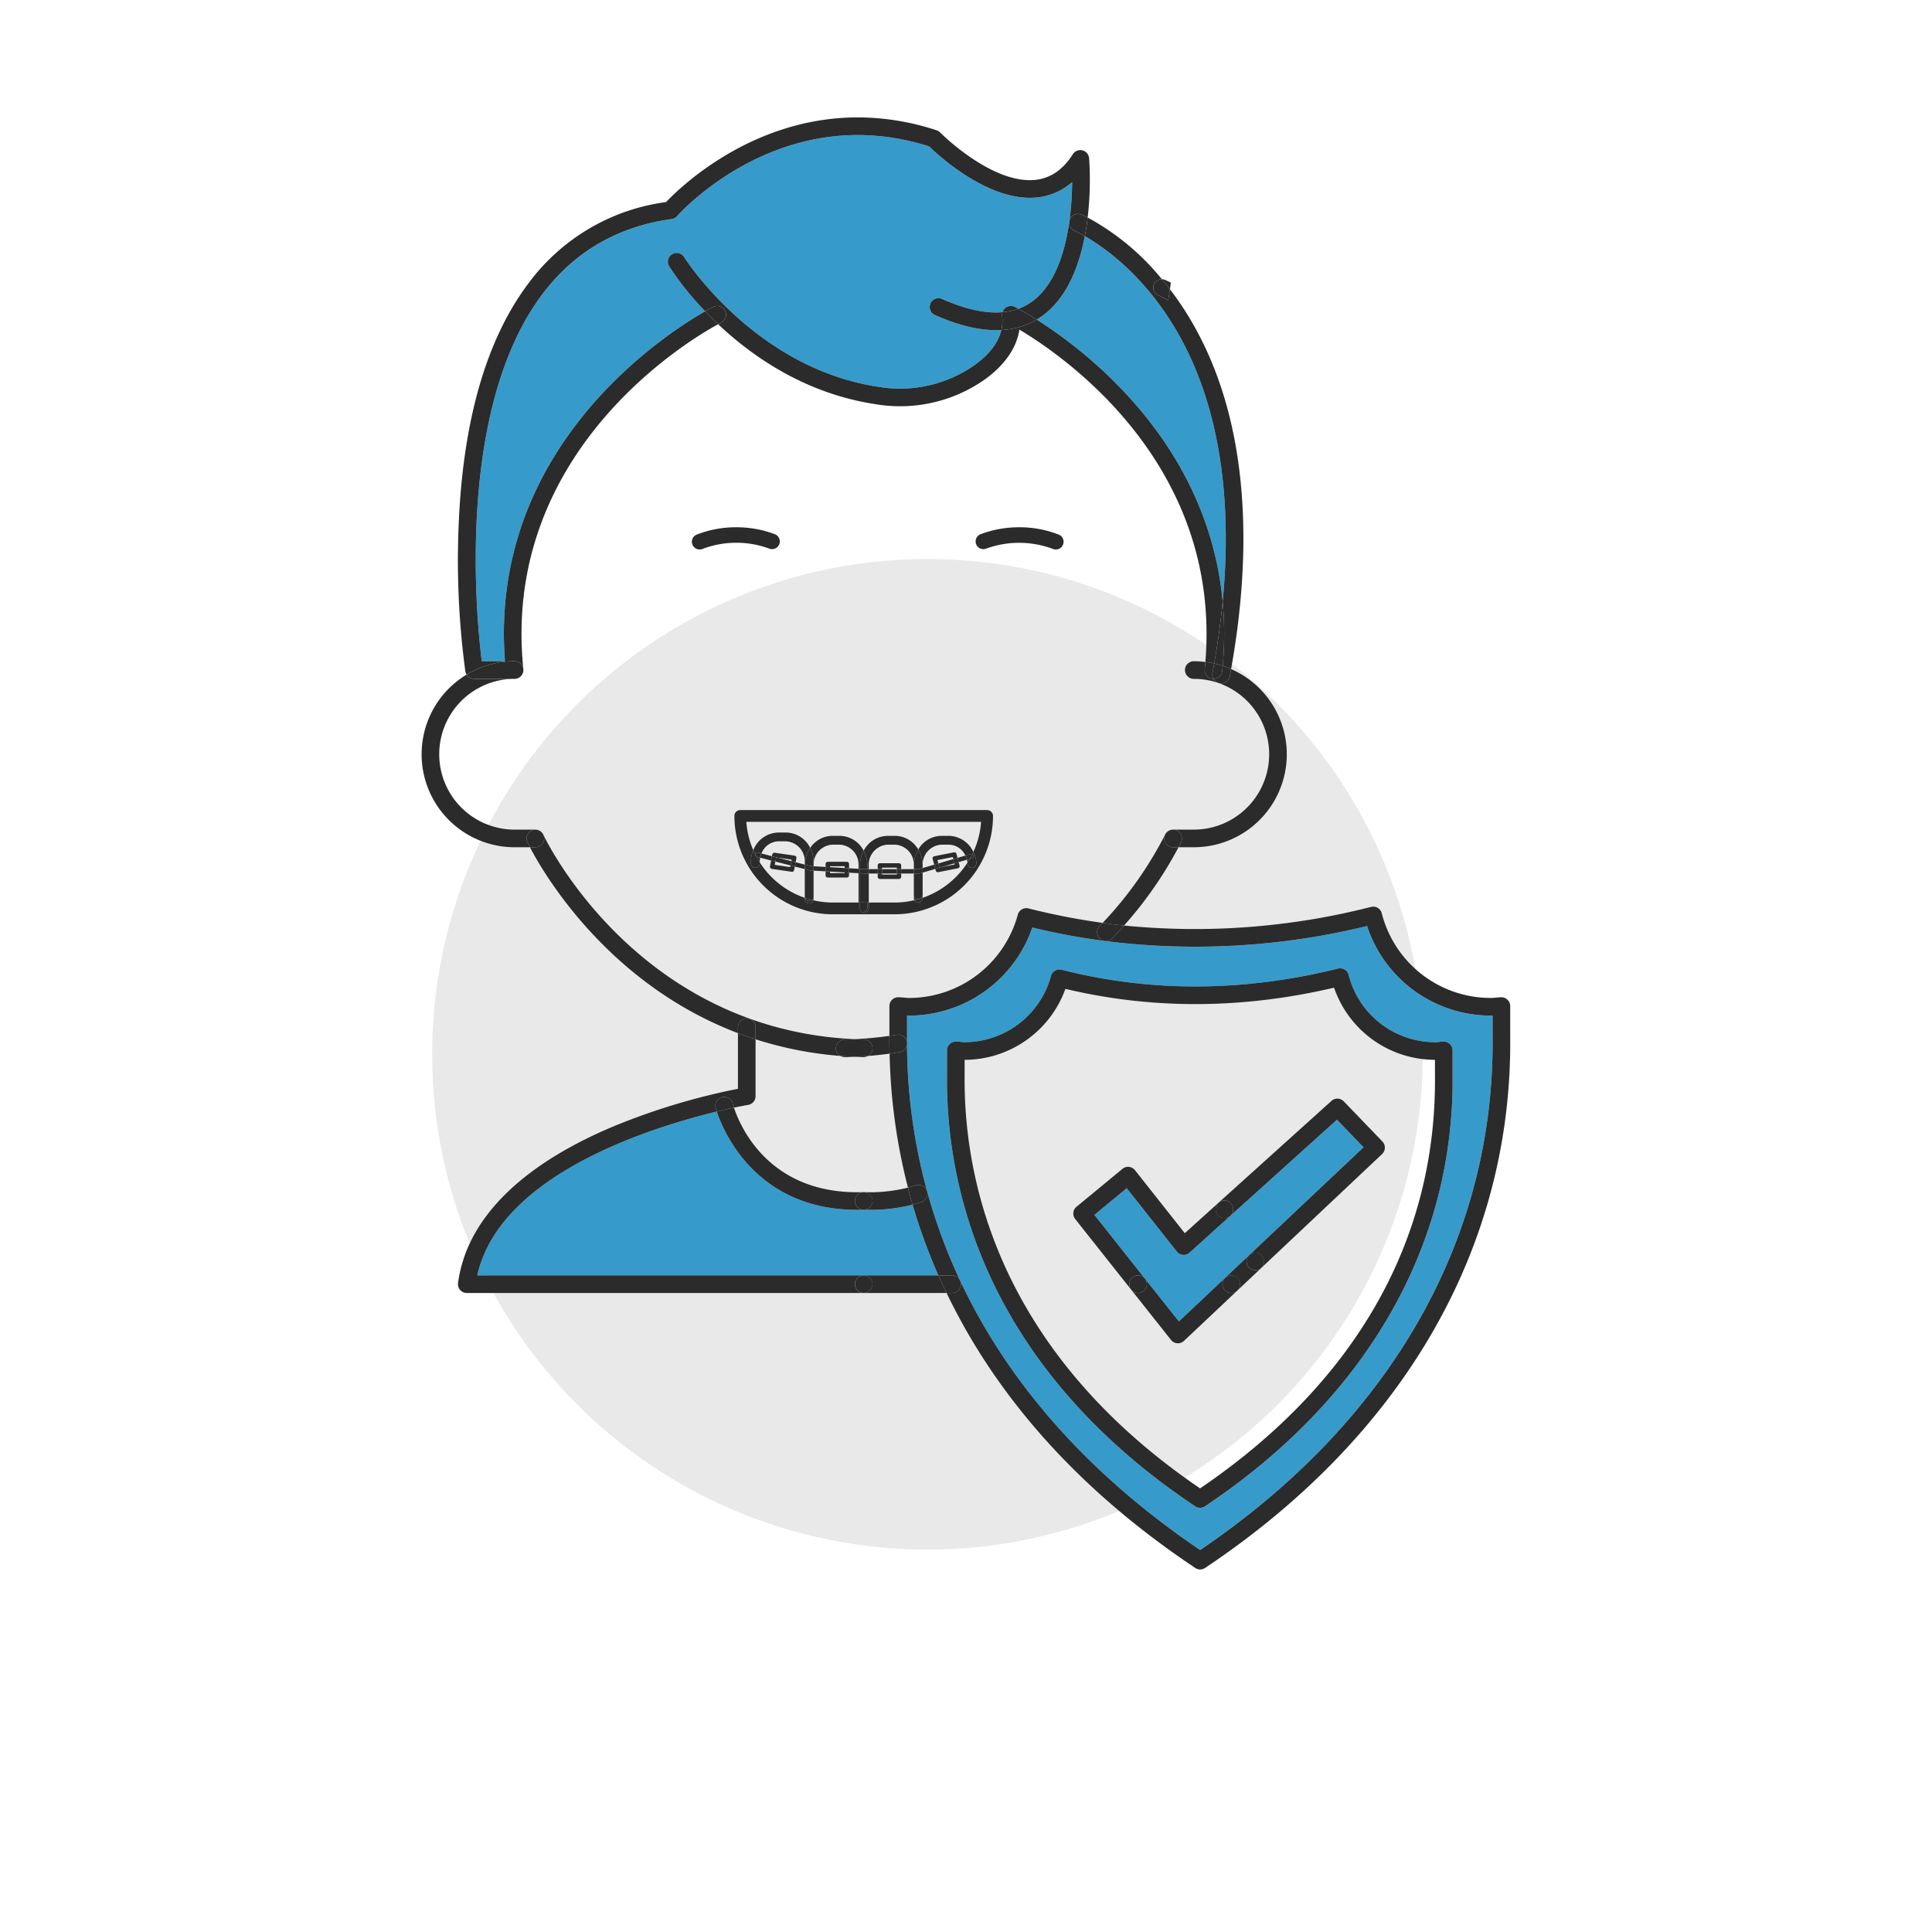 <svg xmlns="http://www.w3.org/2000/svg" viewBox="0 0 500 500"><g data-name="Layer 2"><g data-name="Layer 1"><path d="M0 0h500v500H0z" style="fill:none"/><circle cx="240.025" cy="272.856" r="128.18" style="fill:#e9e9e9"/><path d="M317.08 330.686h.001l6.242-5.896h.001v-.001l29.556-27.865-6.881-7.146-27.598 24.881-10.533 9.51a2.28 2.28 0 0 1-3.318-.28l-12.953-16.39-8.37 6.908 13.09 16.522 8.771 11.065ZM223.452 313.084h-.008c-.536.016-1.071.026-1.592.026-26.449 0-34.796-20.735-36.348-25.44-17.206 4.156-56.2 16.34-61.982 42.39h100.001c.015 0 .03.005.044.005h19.288a149 149 0 0 1-6.674-18.305 44 44 0 0 1-11.044 1.353q-.838 0-1.685-.029M316.428 155.669c2.258-23.63.404-51.317-13.988-73.394-8.02-12.302-17.267-18.635-21.692-21.166-1.511 7.898-4.676 16.148-11.14 20.742q-.645.458-1.317.858c13.036 8.247 44.316 32.11 48.137 72.96" style="fill:#369bca"/><path d="M267.157 240.04a33.77 33.77 0 0 1-31.85 22.793q-.285 0-.571-.016v7.232a146.6 146.6 0 0 0 5.207 38.282 144 144 0 0 0 8.517 23.045c12.627 26.928 33.528 50.392 62.143 69.766 49.405-33.48 76.264-80.636 75.673-132.936v-5.38q-.195.007-.39.007a33.69 33.69 0 0 1-32.082-23.18 187.3 187.3 0 0 1-67.89 3.876 180 180 0 0 1-18.757-3.488m79.112 10.629a2.286 2.286 0 0 1 2.761 1.654 23.1 23.1 0 0 0 22.458 17.397 9 9 0 0 0 .95-.07c.432-.044.841-.082 1.21-.082a2.28 2.28 0 0 1 2.28 2.281v6.313c.496 44.085-22.264 83.756-64.086 111.678a2.28 2.28 0 0 1-2.535-.001c-23.446-15.673-40.81-34.676-51.609-56.48a121.3 121.3 0 0 1-12.615-55.214v-6.296a2.28 2.28 0 0 1 2.281-2.281c.464 0 .928.042 1.39.087.31.03.618.065.922.065a23.21 23.21 0 0 0 22.318-17.131 2.28 2.28 0 0 1 2.763-1.612c23.023 5.858 47.084 5.753 71.512-.308M173.92 65.812a2.28 2.28 0 0 1 3.14.732c.178.287 18.23 28.752 50.281 33.56a33.6 33.6 0 0 0 24.757-5.529c3.931-2.824 6.286-5.895 7.051-9.166-5.025.28-10.771-1.012-17.196-3.881a2.28 2.28 0 0 1 1.86-4.166c6.005 2.682 11.232 3.82 15.644 3.431a2.247 2.247 0 0 1 3.168-1.378c.042.02.375.19.94.497a14.2 14.2 0 0 0 3.395-1.775c8.984-6.38 10.424-22.348 10.508-31.01a16.1 16.1 0 0 1-9.083 3.965c-12.319 1.294-25.42-10.766-27.929-13.204-38.487-12.237-64.955 17.734-65.221 18.039a2.29 2.29 0 0 1-1.418.77c-14.01 1.918-25.312 8.521-33.593 19.626-22.3 29.903-16.902 83.93-15.544 94.802h5.998c-4.225-55.266 41.371-84.6 51.82-90.564a78 78 0 0 1-9.314-11.61 2.28 2.28 0 0 1 .735-3.14" style="fill:#369bca"/><path d="M303.01 73.148a23 23 0 0 0-1.54-.731 2.2 2.2 0 0 0-.773-.159 77 77 0 0 1 2.082 2.599c.083-.574.165-1.148.231-1.71M286.211 243.548a2.281 2.281 0 0 1-1.648-3.858q.407-.426.803-.851a176 176 0 0 1-19.193-3.74 2.28 2.28 0 0 0-2.764 1.613 29.2 29.2 0 0 1-28.103 21.56c-.406 0-.815-.042-1.22-.08a18 18 0 0 0-1.63-.1 2.28 2.28 0 0 0-2.282 2.28v7.709c.64-.09 1.28-.18 1.913-.283a2.281 2.281 0 1 1 .736 4.502q-1.288.209-2.595.384a151.2 151.2 0 0 0 4.755 34.674c.694-.179 1.381-.37 2.05-.59a2.28 2.28 0 1 1 1.42 4.335 38 38 0 0 1-2.272.657 149 149 0 0 0 6.674 18.305h3.541a2.28 2.28 0 0 1 0 4.562h-1.42c13.232 27.53 34.866 51.47 64.36 71.16a2.28 2.28 0 0 0 2.534 0c51.537-34.415 79.581-83.293 78.968-137.607v-7.808a2.28 2.28 0 0 0-2.281-2.28c-.426 0-.906.042-1.41.093-.405.04-.834.086-1.262.086a29.11 29.11 0 0 1-28.287-21.91 2.277 2.277 0 0 0-2.762-1.653 184.5 184.5 0 0 1-63.928 4.815q-1.448 1.643-3.048 3.322a2.28 2.28 0 0 1-1.649.703m67.593-3.895a33.69 33.69 0 0 0 32.081 23.18q.196 0 .39-.007v5.38c.592 52.3-26.267 99.456-75.672 132.936-28.615-19.374-49.516-42.838-62.143-69.766a144 144 0 0 1-8.517-23.045 146.6 146.6 0 0 1-5.207-38.282v-7.232q.285.016.57.016a33.77 33.77 0 0 0 31.851-22.792 180 180 0 0 0 18.757 3.488 187.3 187.3 0 0 0 67.89-3.876" style="fill:#2b2b2b"/><path d="M271.994 252.589a23.21 23.21 0 0 1-22.318 17.13c-.304 0-.613-.034-.922-.064a14 14 0 0 0-1.39-.087 2.28 2.28 0 0 0-2.28 2.281v6.296a121.3 121.3 0 0 0 12.614 55.213c10.799 21.805 28.163 40.808 51.609 56.48a2.28 2.28 0 0 0 2.535.001c41.823-27.921 64.583-67.592 64.087-111.678v-6.312a2.28 2.28 0 0 0-2.281-2.281c-.368 0-.778.038-1.21.083a9 9 0 0 1-.95.069 23.1 23.1 0 0 1-22.458-17.397 2.286 2.286 0 0 0-2.76-1.654c-24.428 6.061-48.49 6.166-71.512.308a2.28 2.28 0 0 0-2.764 1.612m73.257 3.019a27.67 27.67 0 0 0 26.116 18.673v3.907c.48 42.688-20.531 79.658-60.79 107.004-22.135-15.056-38.546-33.17-48.79-53.857a116.8 116.8 0 0 1-12.142-53.173v-3.88h.031a27.775 27.775 0 0 0 26.048-18.368c22.454 5.36 45.82 5.257 69.527-.306" style="fill:#2b2b2b"/><path d="M323.23 328.013a2.28 2.28 0 0 1 .094-3.223l-6.243 5.896a2.281 2.281 0 0 1 3.13 3.318h.002l6.242-5.896a2.28 2.28 0 0 1-3.225-.095M292.742 333.763a2.281 2.281 0 0 1 3.576-2.834l-13.092-16.522 8.371-6.908 12.953 16.39a2.28 2.28 0 0 0 3.318.28l10.532-9.51a2.28 2.28 0 0 1-3.06-3.38l-8.72 7.872-12.889-16.308a2.28 2.28 0 0 0-1.549-.854 2.32 2.32 0 0 0-1.693.51l-11.891 9.814a2.28 2.28 0 0 0-.336 3.176Z" style="fill:#2b2b2b"/><path d="M316.987 333.912a2.28 2.28 0 0 1 .092-3.224l.002-.002-11.993 11.308-8.77-11.065a2.281 2.281 0 0 1-3.576 2.834l10.315 13.012a2.28 2.28 0 0 0 1.623.859q.083.005.164.006a2.29 2.29 0 0 0 1.566-.622l13.801-13.013a2.28 2.28 0 0 1-3.224-.093" style="fill:#2b2b2b"/><path d="M295.946 334.134a2.282 2.282 0 1 0-1.415.493 2.28 2.28 0 0 0 1.415-.493M320.306 330.782a2.28 2.28 0 0 0-3.225-.096l-.002.002a2.281 2.281 0 1 0 3.227.094M318.567 311.436a2.28 2.28 0 0 1-.165 3.222l-.002.002L346 289.777l6.881 7.146-29.555 27.865v.001a2.281 2.281 0 0 1 3.132 3.316l-.002.002 31.232-29.446a2.28 2.28 0 0 0 .079-3.241l-10.01-10.397a2.283 2.283 0 0 0-3.172-.112l-29.238 26.359-.007.008.007-.007a2.28 2.28 0 0 1 3.221.164" style="fill:#2b2b2b"/><path d="M326.549 324.882a2.281 2.281 0 1 0-.094 3.226l.002-.002a2.28 2.28 0 0 0 .092-3.224M315.18 314.492a2.28 2.28 0 0 0 3.22.168l.002-.002a2.28 2.28 0 1 0-3.056-3.386l-.007.007a2.28 2.28 0 0 0-.16 3.213M259.352 81.733a2.3 2.3 0 0 1 .105-.94c-4.412.389-9.639-.749-15.645-3.43a2.28 2.28 0 0 0-1.859 4.165c6.425 2.87 12.171 4.162 17.196 3.88a10.5 10.5 0 0 0 .203-3.675M135.333 174.132l.013-.043ZM135.14 174.558l.017-.032ZM135.434 173.684l.007-.07zM134.877 174.92l-.017.019.006-.005Z" style="fill:#2b2b2b"/><path d="M172.38 52.295a52.96 52.96 0 0 0-35.812 21.3c-10.904 14.622-16.93 35.947-17.91 63.385a215 215 0 0 0 1.774 36.774 2.3 2.3 0 0 0 .314.84 23.9 23.9 0 0 1 12.434-3.468 2.274 2.274 0 0 1 2.262 2.089c-.001-.014.002-.028 0-.042-5.818-56.741 43.654-85.604 50.417-89.267a92 92 0 0 1-3.36-3.345c-10.45 5.965-56.046 35.298-51.82 90.564h-5.999c-1.358-10.872-6.756-64.899 15.544-94.802 8.281-11.105 19.583-17.708 33.593-19.625a2.29 2.29 0 0 0 1.418-.771c.266-.305 26.734-30.276 65.221-18.039 2.51 2.438 15.61 14.498 27.93 13.204a16.1 16.1 0 0 0 9.082-3.965c-.084 8.662-1.524 24.63-10.508 31.01a14.2 14.2 0 0 1-3.395 1.775c.955.52 2.593 1.448 4.726 2.797q.672-.4 1.317-.858c6.464-4.594 9.629-12.844 11.14-20.742a28 28 0 0 0-2.627-1.36 2.28 2.28 0 0 1 1.748-4.213c.11.046.683.288 1.618.768a83 83 0 0 0 .372-15.37 2.28 2.28 0 0 0-4.194-1.036c-2.6 4.063-5.788 6.24-9.746 6.656-11.223 1.164-24.49-12.136-24.622-12.27a2.3 2.3 0 0 0-.916-.568 65.4 65.4 0 0 0-20.339-3.333c-27.463-.024-46.14 18.195-49.661 21.912" style="fill:#2b2b2b"/><path d="M260.299 79.6a2.26 2.26 0 0 0-.842 1.193 16.1 16.1 0 0 0 4.108-.881 34 34 0 0 0-.94-.497 2.28 2.28 0 0 0-2.326.185M254.76 98.28c5.249-3.77 8.324-8.196 9.06-12.973 11.87 7.071 52.317 35.077 48.128 86.012q1.16.145 2.285.398a204 204 0 0 0 2.195-16.048c-3.821-40.85-35.101-64.713-48.137-72.96a19.8 19.8 0 0 1-9.142 2.7c-.765 3.27-3.12 6.342-7.05 9.166a33.6 33.6 0 0 1-24.758 5.529c-32.052-4.808-50.103-33.273-50.281-33.56a2.28 2.28 0 0 0-3.876 2.406 78 78 0 0 0 9.314 11.61 48 48 0 0 1 2.103-1.145 2.28 2.28 0 0 1 2.016 4.092c-.036.018-.3.152-.758.4 9.01 8.511 22.712 17.994 40.805 20.708a38.12 38.12 0 0 0 28.095-6.335" style="fill:#2b2b2b"/><path d="M187.654 80.453a2.28 2.28 0 0 0-3.053-1.038 48 48 0 0 0-2.103 1.146 92 92 0 0 0 3.361 3.345c.458-.247.722-.381.758-.399a2.28 2.28 0 0 0 1.037-3.054M259.352 81.733a10.5 10.5 0 0 1-.203 3.676 19.8 19.8 0 0 0 9.142-2.7 85 85 0 0 0-4.726-2.797 16.1 16.1 0 0 1-4.108.881 2.3 2.3 0 0 0-.105.94M302.44 82.275c14.392 22.077 16.246 49.763 13.988 73.394a91.5 91.5 0 0 1 .007 16.654q1.11.364 2.171.831c4.886-27.173 6.433-64.824-12.526-93.648q-1.629-2.476-3.302-4.65c-.136.946-.287 1.9-.472 2.865a27 27 0 0 0-2.5-1.294 2.168 2.168 0 0 1 .89-4.169 64.2 64.2 0 0 0-19.209-15.954 69 69 0 0 1-.74 4.805c4.426 2.53 13.673 8.864 21.693 21.166" style="fill:#2b2b2b"/><path d="M298.638 73.59a2.17 2.17 0 0 0 1.168 2.837 27 27 0 0 1 2.5 1.294c.185-.965.336-1.919.473-2.864a77 77 0 0 0-2.082-2.599 2.16 2.16 0 0 0-2.06 1.332M276.893 56.769a2.283 2.283 0 0 0 1.228 2.98 28 28 0 0 1 2.627 1.36c.311-1.628.554-3.242.74-4.805-.936-.48-1.51-.722-1.62-.768a2.283 2.283 0 0 0-2.975 1.233M316.435 172.323a91.5 91.5 0 0 0-.007-16.654 204 204 0 0 1-2.195 16.048q1.121.252 2.202.606M135.461 173.407c0-.066-.014-.128-.019-.192a2.3 2.3 0 0 1-.001.4c.006-.07.02-.137.02-.208M140.122 215.336a2 2 0 0 1 .167.187 2 2 0 0 0-.167-.187M139.98 215.22a2 2 0 0 0-.21-.157 2 2 0 0 1 .21.157M137.603 214.912a2.26 2.26 0 0 1 1.169-.186c-.074-.007-.145-.022-.22-.022h-5.372a19.508 19.508 0 1 1 0-39.016 2.27 2.27 0 0 0 1.68-.75 2.28 2.28 0 0 1-1.687.749h-10.487a2.28 2.28 0 0 1-1.94-1.092 24.065 24.065 0 0 0 12.434 44.67h3.965a36 36 0 0 1-.668-1.331 2.28 2.28 0 0 1 1.126-3.022M134.877 174.92a2.3 2.3 0 0 0 .263-.362 2.3 2.3 0 0 1-.263.361M139.23 214.818a2 2 0 0 0-.277-.074 2 2 0 0 1 .278.074M140.548 215.902a2 2 0 0 0-.135-.23 2 2 0 0 1 .135.23M139.631 214.987a2 2 0 0 0-.256-.124 2 2 0 0 1 .256.124M135.346 174.09a2.3 2.3 0 0 0 .088-.406 2.3 2.3 0 0 1-.088.405M135.157 174.526a2.3 2.3 0 0 0 .176-.394 2.3 2.3 0 0 1-.176.394" style="fill:#2b2b2b"/><path d="M122.686 175.687h10.487a2.28 2.28 0 0 0 1.687-.748l.017-.02a2.3 2.3 0 0 0 .263-.361l.017-.032a2.3 2.3 0 0 0 .176-.394l.013-.043a2.3 2.3 0 0 0 .087-.405l.008-.07a2.3 2.3 0 0 0 .001-.4 2.274 2.274 0 0 0-2.262-2.088 23.9 23.9 0 0 0-12.434 3.469 2.28 2.28 0 0 0 1.94 1.092M140.413 215.673c-.038-.054-.082-.1-.124-.15.042.05.086.097.124.15M139.77 215.063c-.044-.029-.092-.05-.139-.076.046.025.095.047.14.076M193.26 263.56a2.28 2.28 0 0 1 2.282 2.282v3.128a96.5 96.5 0 0 0 21.93 4.304 2.274 2.274 0 0 1 1.102-4.247 68 68 0 0 0 2.386-.08l.19-.011c-56.813-2.629-80.291-52.39-80.524-52.9-.022-.048-.054-.088-.079-.134a2.25 2.25 0 0 1 .285 1.083 2.28 2.28 0 0 1-2.28 2.28h-1.407c3.397 6.515 19.99 35.265 53.835 48.108v-1.531a2.28 2.28 0 0 1 2.28-2.281M223.473 273.583h.052a2.26 2.26 0 0 0 1.112-.301c-1.14.09-2.281.168-3.426.22.75.033 1.5.064 2.262.08M139.98 215.22c.048.039.098.074.142.116-.045-.042-.094-.077-.141-.116M139.375 214.863c-.047-.018-.096-.03-.144-.045.048.015.097.027.144.045M138.953 214.744c-.06-.01-.12-.012-.181-.018.06.006.122.008.18.018" style="fill:#2b2b2b"/><path d="M140.832 216.985a2.25 2.25 0 0 0-.284-1.083 2 2 0 0 0-.135-.23q-.059-.077-.124-.149a2 2 0 0 0-.167-.187c-.044-.042-.094-.077-.141-.116a2 2 0 0 0-.21-.157c-.045-.029-.094-.05-.14-.076a2 2 0 0 0-.256-.124c-.047-.018-.096-.03-.144-.045a2 2 0 0 0-.278-.074c-.06-.01-.12-.012-.181-.018a2.26 2.26 0 0 0-1.17.186 2.28 2.28 0 0 0-1.125 3.021c.022.049.245.522.668 1.332h1.406a2.28 2.28 0 0 0 2.281-2.28M302.373 215.056a2 2 0 0 0-.257.194 2 2 0 0 1 .257-.194M316.03 176.864a2.3 2.3 0 0 1-.424-.04 2.27 2.27 0 0 1-1.562-1.138 2 2 0 0 1-.226-.011 2.28 2.28 0 0 1-2.036-2.502c.064-.622.115-1.238.166-1.854a24 24 0 0 0-2.996-.193 2.281 2.281 0 0 0 0 4.562 19.508 19.508 0 1 1 0 39.016h-5.371c-.077 0-.15.015-.225.022a2.25 2.25 0 0 1 1.177.187 2.28 2.28 0 0 1 1.125 3.02c-.04.09-.257.558-.653 1.332h3.947a24.065 24.065 0 0 0 9.654-46.111c-.111.62-.223 1.241-.337 1.85a2.28 2.28 0 0 1-2.238 1.86M302.766 214.86a2 2 0 0 0-.291.142 2 2 0 0 1 .29-.142M301.8 215.575a2 2 0 0 1 .224-.25 2 2 0 0 0-.224.25M303.184 214.744a2 2 0 0 0-.3.08 2 2 0 0 1 .3-.08M301.732 215.658a2.3 2.3 0 0 0-.194.33 2.3 2.3 0 0 1 .194-.33M301.496 216.066q-.012.022-.02.044Z" style="fill:#2b2b2b"/><path d="M313.787 174.16q.227-1.206.446-2.443-1.124-.253-2.285-.398c-.05.616-.102 1.232-.166 1.854a2.28 2.28 0 0 0 2.036 2.502q.114.01.226.011a2.26 2.26 0 0 1-.257-1.527M316.32 173.638a2.28 2.28 0 0 1-2.266 2.049h-.01a2.27 2.27 0 0 0 1.562 1.136 2.275 2.275 0 0 0 2.663-1.819c.114-.609.226-1.23.337-1.85q-1.06-.466-2.17-.83c-.04.438-.07.872-.116 1.314" style="fill:#2b2b2b"/><path d="M313.787 174.16a2.26 2.26 0 0 0 .257 1.526h.01a2.28 2.28 0 0 0 2.266-2.048c.046-.442.076-.876.115-1.315q-1.08-.354-2.202-.606-.219 1.236-.446 2.442M218.648 273.59q1.285-.023 2.532-.086l.03-.002q-1.891-.082-3.738-.228a2.26 2.26 0 0 0 1.139.315ZM223.574 269.022a2.274 2.274 0 0 1 1.063 4.26c1.879-.15 3.746-.347 5.591-.598-.019-.875-.05-1.748-.054-2.625v-1.978c-2.957.42-5.979.71-9.024.855q1.202.057 2.424.086" style="fill:#2b2b2b"/><path d="M230.228 272.684c.87-.118 1.737-.243 2.595-.384a2.281 2.281 0 1 0-.736-4.502c-.633.103-1.273.192-1.913.283v1.978c.004.877.035 1.75.054 2.625M224.637 273.282a2.274 2.274 0 0 0-1.063-4.26q-1.222-.029-2.424-.086l-.19.011c-.79.04-1.581.068-2.386.08a2.274 2.274 0 0 0-1.102 4.247q1.845.148 3.739.228c1.145-.052 2.287-.13 3.426-.22M301.3 216.985a2.3 2.3 0 0 1 .175-.875 97.6 97.6 0 0 1-16.11 22.729c.381.052.763.117 1.143.167q2.195.289 4.4.517a102.4 102.4 0 0 0 14.097-20.257h-1.424a2.28 2.28 0 0 1-2.281-2.281M301.8 215.575q-.035.04-.068.083.033-.043.068-.083M302.884 214.824c-.04.012-.08.021-.118.036q.058-.02.118-.037M301.496 216.066c.012-.028.03-.052.042-.078q-.014.024-.029.05ZM302.475 215.002q-.052.026-.102.054.05-.029.102-.054M303.356 214.726c-.057.006-.115.008-.172.018.056-.01.115-.012.172-.018M302.024 215.325q.045-.039.092-.075-.047.036-.092.075" style="fill:#2b2b2b"/><path d="M285.366 238.839c-.265.283-.53.567-.803.851a2.281 2.281 0 0 0 3.297 3.155q1.603-1.676 3.048-3.322-2.205-.231-4.4-.517c-.38-.05-.762-.115-1.142-.167M304.533 214.913a2.25 2.25 0 0 0-1.177-.187c-.057.006-.116.008-.172.018a2 2 0 0 0-.3.08q-.06.017-.118.036a2 2 0 0 0-.291.142q-.053.025-.102.054a2 2 0 0 0-.257.194q-.047.036-.092.075a2 2 0 0 0-.224.25q-.035.04-.068.083a2.3 2.3 0 0 0-.194.33c-.013.026-.03.05-.042.078l-.02.044a2.28 2.28 0 0 0 2.105 3.156h1.424a37 37 0 0 0 .653-1.332 2.28 2.28 0 0 0-1.125-3.021M221.245 332.346a2.28 2.28 0 0 1 2.281-2.28h.041q-.022-.003-.044-.005h-100c5.781-26.05 44.775-38.235 61.98-42.39-.189-.575-.283-.924-.29-.954a2.28 2.28 0 0 1 4.423-1.113c.027.107.13.487.317 1.056a98 98 0 0 1 3.678-.72 2.28 2.28 0 0 0 1.91-2.251V268.97q-2.33-.75-4.561-1.597v14.413a171 171 0 0 0-32.977 10.046c-23.669 10.106-37.314 24.01-39.46 40.21a2.28 2.28 0 0 0 2.262 2.58h102.677a2.28 2.28 0 0 1-2.237-2.276" style="fill:#2b2b2b"/><path d="M195.542 265.842a2.28 2.28 0 1 0-4.562 0v1.531q2.23.847 4.562 1.597ZM221.852 313.11c.521 0 1.056-.01 1.592-.027a2.28 2.28 0 0 1-2.197-2.352 2.32 2.32 0 0 1 2.301-2.201c-.034-.001-.067-.009-.102-.008-24.468.824-31.968-17.218-33.493-21.862-1.23.26-2.73.595-4.45 1.01 1.553 4.705 9.9 25.44 36.35 25.44" style="fill:#2b2b2b"/><path d="M189.636 285.604a2.28 2.28 0 0 0-4.424 1.113c.008.03.102.38.292.953 1.719-.415 3.22-.75 4.449-1.01-.187-.569-.29-.949-.317-1.056M242.855 330.065h-19.288a2.279 2.279 0 0 1-.044 4.557h-.041c.015 0 .029.005.044.005h21.45c-.21-.44-.439-.872-.645-1.313q-.759-1.613-1.476-3.249" style="fill:#2b2b2b"/><path d="M248.677 332.346a2.28 2.28 0 0 0-2.28-2.28h-3.542q.72 1.633 1.476 3.248c.206.441.435.873.646 1.313h1.42a2.28 2.28 0 0 0 2.28-2.281M225.804 332.341a2.28 2.28 0 0 0-2.237-2.276h-.04a2.279 2.279 0 0 0-.045 4.557h.041a2.28 2.28 0 0 0 2.28-2.28M223.6 308.526c-.017-.001-.034.004-.052.004a2.276 2.276 0 0 1 .052 4.55l-.156.003.008.001q.848.028 1.685.029a44 44 0 0 0 11.044-1.353c-.216-.739-.433-1.477-.637-2.219-.2-.724-.373-1.456-.561-2.183a40.7 40.7 0 0 1-11.383 1.168" style="fill:#2b2b2b"/><path d="M236.18 311.76c.77-.2 1.53-.413 2.273-.657a2.28 2.28 0 1 0-1.42-4.334c-.669.219-1.356.41-2.05.589.188.727.362 1.46.56 2.183.205.742.422 1.48.638 2.22M221.247 310.73a2.28 2.28 0 0 0 2.197 2.353q.079 0 .156-.002a2.276 2.276 0 0 0-.052-4.551 2.32 2.32 0 0 0-2.301 2.2M196.738 221.975l-.868-.221a.6.6 0 0 1-.108-.052c.27.504.554.998.86 1.478v-.063a6 6 0 0 1 .116-1.142M195.459 221.06a.563.563 0 0 1 .693-.411l.92.235a4.84 4.84 0 0 1 4.386-3.15h1.963a5.144 5.144 0 0 1 4.853 5.383v.637l.01.003a8 8 0 0 1 1.392-4.32 7.08 7.08 0 0 0-6.255-3.983h-1.963a7.13 7.13 0 0 0-6.506 4.57c.162.374.322.747.503 1.11a1 1 0 0 1 .004-.075M210.555 223.98a5.14 5.14 0 0 1 4.848-5.38h1.94a5.14 5.14 0 0 1 4.848 5.38v.867l.37.021v-.888a8 8 0 0 1 .957-3.812 7.06 7.06 0 0 0-6.175-3.85h-1.94a6.97 6.97 0 0 0-5.727 3.12 8.1 8.1 0 0 1 .879 3.68ZM210.555 232.013a1.12 1.12 0 0 1-.443.88q.187.048.377.093a1.1 1.1 0 0 0 .066-.324ZM222.561 226.009l-.37-.021v7.589h.37zM208.274 232.013v.34l.074.025a1.1 1.1 0 0 1-.074-.365" style="fill:#2b2b2b"/><path d="m209.8 224.145.755.043v-1.07a8.07 8.07 0 0 0-.88-3.68 8 8 0 0 0-1.39 4.319ZM208.274 224.921v7.092a1.1 1.1 0 0 0 .074.365q.867.294 1.764.515a1.12 1.12 0 0 0 .443-.88v-6.693l-.928-.053ZM236.497 226.067v5.522c0 .016.009.029.01.044v-5.566ZM224.472 226.067h.37v7.51h-.37zM224.472 224.928h.37v-.948a5.15 5.15 0 0 1 4.866-5.38h1.94a5.14 5.14 0 0 1 4.85 5.38v.947h.008v-.943a8.04 8.04 0 0 1 1.136-4.138 7.02 7.02 0 0 0-5.993-3.528h-1.941a7.08 7.08 0 0 0-6.19 3.85 8.05 8.05 0 0 1 .954 3.812ZM222.561 226.009v7.568h1.911v-7.51h-.895z" style="fill:#2b2b2b"/><path d="m222.56 224.868 1.05.06h.862v-.948a8.05 8.05 0 0 0-.954-3.813 8 8 0 0 0-.957 3.813ZM245.585 216.32h-1.963a7.01 7.01 0 0 0-5.98 3.526 8 8 0 0 1 1.136 4.134v.662l.009-.002v-.656a5.137 5.137 0 0 1 4.835-5.383h1.963a4.79 4.79 0 0 1 4.256 2.82l1.392-.405a.55.55 0 0 1 .408.037c.094-.19.178-.384.267-.576a7.14 7.14 0 0 0-6.323-4.157M238.778 225.83v5.76a1.12 1.12 0 0 1-.562.96c.193-.06.38-.135.571-.2v-6.523ZM236.506 231.633v.79a1.1 1.1 0 0 0 .154.54c.321-.076.643-.148.96-.237a1.134 1.134 0 0 1-1.114-1.093M250.238 222.492a5 5 0 0 1 .135.772q.316-.485.606-.988Z" style="fill:#2b2b2b"/><path d="M237.883 226.067h-1.377v5.566a1.134 1.134 0 0 0 1.113 1.093q.3-.085.597-.176a1.12 1.12 0 0 0 .562-.96v-5.76l-.736.214a.6.6 0 0 1-.16.023M236.506 224.927h1.295l.977-.285v-.662a8 8 0 0 0-1.136-4.134 8.04 8.04 0 0 0-1.136 4.138ZM206.015 221.668a.57.57 0 0 0-.383-.234l-5.132-.744a.57.57 0 0 0-.641.456l-.083.43 1.436.369 3.666.532-.075.388 1.106.283.201-1.042a.57.57 0 0 0-.095-.438M204.505 224.407l-4.002-.581.164-.847-1.107-.283-.29 1.5a.57.57 0 0 0 .479.672l5.132.746a1 1 0 0 0 .082.006.57.57 0 0 0 .56-.463l.172-.894-1.107-.283ZM218.593 225.963h-3.792v-.4l-1.141-.065v1.036a.57.57 0 0 0 .57.57h4.933a.57.57 0 0 0 .57-.57v-.687l-1.14-.066ZM219.163 223.031h-4.933a.57.57 0 0 0-.57.57v.763l1.14.064v-.256h3.793v.471l1.14.065V223.6a.57.57 0 0 0-.57-.57M232.088 226.339h-3.794v-.272h-1.14v.842a.57.57 0 0 0 .57.57h4.935a.57.57 0 0 0 .57-.57v-.842h-1.14ZM232.659 223.406h-4.935a.57.57 0 0 0-.57.57v.951h1.14v-.38h3.794v.38h1.14v-.95a.57.57 0 0 0-.57-.57M242.624 222.586l3.953-.78.138.525 1.095-.319-.266-1.014a.566.566 0 0 0-.66-.414l-5.075 1.001a.57.57 0 0 0-.441.704l.39 1.486 1.094-.319ZM247.078 223.717l-3.24.64-1.792.521.112.427a.567.567 0 0 0 .66.414l5.075-1.002a.57.57 0 0 0 .44-.703l-.234-.899-1.095.32ZM197.072 220.884a5.7 5.7 0 0 0-.334 1.091l2.822.72.216-1.118ZM219.734 224.708v1.139l2.457.141v-1.141zM208.274 223.754l-2.365-.606-.214 1.115 2.579.658v-1.167M242.046 224.878l-.289-1.103-2.97.865v1.187z" style="fill:#2b2b2b"/><path d="m200.876 221.896-.209 1.083 3.921 1.001.215-1.115-3.591-.92zM243.125 224.497l.713-.141 3.166-.922-.289-1.103-3.863 1.125zM224.842 224.928h2.312v1.14h-2.312zM228.294 224.927h3.794v1.14h-3.794zM210.555 224.188v1.132l3.105.178v-1.134zM248.099 223.115l2.139-.623a5 5 0 0 0-.13-.465 6 6 0 0 0-.267-.606l-2.031.591ZM233.229 224.927h3.268v1.14h-3.268zM214.8 225.564l3.793.217v-1.138l-3.793-.215zM196.152 220.649a.563.563 0 0 0-.693.41 1 1 0 0 0-.004.074c.096.193.205.379.307.569a.6.6 0 0 0 .108.052l.868.221a5.7 5.7 0 0 1 .334-1.09ZM208.284 223.757l-.01-.003v.226c0-.075.008-.148.01-.223M222.191 224.847v1.141l.37.021v-1.141z" style="fill:#2b2b2b"/><path d="m209.8 224.145-1.516-.388c-.002.075-.01.148-.01.223v.941l1.353.346.928.053v-1.132ZM236.497 224.927h.009v1.14h-.009zM224.472 224.928h.37v1.14h-.37zM223.609 224.928l-1.048-.06v1.141l1.016.058h.895v-1.139zM238.787 225.827v-1.187l-.009.002v1.188zM250.238 222.492l.741-.216c.23-.401.456-.806.662-1.223a.55.55 0 0 0-.408-.037l-1.392.405a6 6 0 0 1 .266.606 5 5 0 0 1 .131.465M236.506 224.927v1.14h1.377a.6.6 0 0 0 .159-.023l.736-.214v-1.188l-.977.285ZM200.876 221.896l.336.049-1.436-.368-.216 1.119 1.107.283zM204.803 222.865l-.215 1.115 1.107.283.214-1.115zM214.8 224.428l-1.14-.064v1.134l1.14.066zM218.593 224.643v1.138l1.141.066v-1.139zM232.088 224.927h1.141v1.14h-1.141zM227.154 224.927h1.14v1.14h-1.14zM246.715 222.331l.289 1.103 1.095-.319-.289-1.103zM243.125 224.497l-.273-1.041-1.095.319.289 1.103 1.792-.522z" style="fill:#2b2b2b"/><path d="M190.06 211.166a25.48 25.48 0 0 0 25.45 25.452h16.032a25.48 25.48 0 0 0 25.45-25.452 1.52 1.52 0 0 0-1.52-1.52H191.58a1.52 1.52 0 0 0-1.52 1.52m63.841 1.521a22.2 22.2 0 0 1-1.993 7.79 8 8 0 0 1 .34.764 7.3 7.3 0 0 1 .434 2.15 1.14 1.14 0 0 1-2.278.121c-.004-.084-.023-.164-.031-.248a22.5 22.5 0 0 1-11.586 9.085v.075a1.14 1.14 0 0 1-1.14 1.14 1.13 1.13 0 0 1-.987-.601 22.3 22.3 0 0 1-5.118.614h-6.7v1.52a1.14 1.14 0 0 1-1.14 1.141 1.88 1.88 0 0 1-1.51-1.328v-1.333h-6.682a22.3 22.3 0 0 1-5.02-.59 1.13 1.13 0 0 1-1.076.816 1.14 1.14 0 0 1-1.14-1.14v-.31a22.5 22.5 0 0 1-11.651-9.173v.257a1.14 1.14 0 1 1-2.281 0v-.32a8.1 8.1 0 0 1 .61-3.092 22.2 22.2 0 0 1-1.8-7.338Z" style="fill:#2b2b2b"/><path d="M195.455 221.133c-.181-.362-.341-.735-.503-1.108a8.1 8.1 0 0 0-.61 3.092v.32a1.14 1.14 0 1 0 2.28 0v-.257c-.306-.48-.59-.974-.86-1.478a.56.56 0 0 1-.307-.569M222.56 235.097v-1.52h-.369v1.333a1.126 1.126 0 0 0 .828 1.078 1.12 1.12 0 0 1-.458-.89M209.414 233.154a1.13 1.13 0 0 1-1.066-.776l-.074-.026v.31a1.14 1.14 0 0 0 1.14 1.14 1.13 1.13 0 0 0 1.075-.816q-.19-.045-.377-.093a1.12 1.12 0 0 1-.698.26" style="fill:#2b2b2b"/><path d="M209.414 233.154a1.12 1.12 0 0 0 .698-.26q-.898-.224-1.764-.516a1.13 1.13 0 0 0 1.066.776M224.472 234.91a1.14 1.14 0 0 1-1.14 1.14 1.1 1.1 0 0 1-.313-.062 1.1 1.1 0 0 0 .682.25 1.14 1.14 0 0 0 1.14-1.14v-1.521h-.37Z" style="fill:#2b2b2b"/><path d="M224.472 234.91v-1.333h-1.911v1.52a1.12 1.12 0 0 0 .458.89 1.1 1.1 0 0 0 .312.064 1.14 1.14 0 0 0 1.14-1.14M237.638 232.73q-.01-.002-.019-.004c-.316.089-.638.161-.96.237a1.13 1.13 0 0 0 .988.601 1.14 1.14 0 0 0 1.14-1.14v-.075c-.191.066-.378.14-.571.2a1.1 1.1 0 0 1-.578.18M251.94 221.403a.57.57 0 0 1-.39.707l-.57.166q-.291.503-.607.988c.008.084.027.164.031.248a1.14 1.14 0 0 0 2.278-.121 7.3 7.3 0 0 0-.434-2.15 8 8 0 0 0-.34-.765c-.089.193-.173.387-.267.577a.57.57 0 0 1 .299.35" style="fill:#2b2b2b"/><path d="M237.638 232.73a1.1 1.1 0 0 0 .578-.18q-.297.092-.597.176c.007 0 .012.004.019.004M195.762 221.702c-.102-.19-.211-.376-.307-.569a.56.56 0 0 0 .307.569M251.55 222.11a.566.566 0 0 0 .09-1.057c-.205.417-.43.822-.66 1.223ZM263.684 136.457a27.6 27.6 0 0 1 10.419 1.942 2 2 0 0 1-1.621 3.656 25 25 0 0 0-17.282-.067 2 2 0 0 1-1.41-3.744 28 28 0 0 1 9.894-1.787M190.624 136.457a28 28 0 0 1 9.894 1.787 2 2 0 0 1-1.41 3.744 24.74 24.74 0 0 0-17.278.065 2 2 0 0 1-1.625-3.654 27.6 27.6 0 0 1 10.42-1.942" style="fill:#2b2b2b"/></g></g></svg>